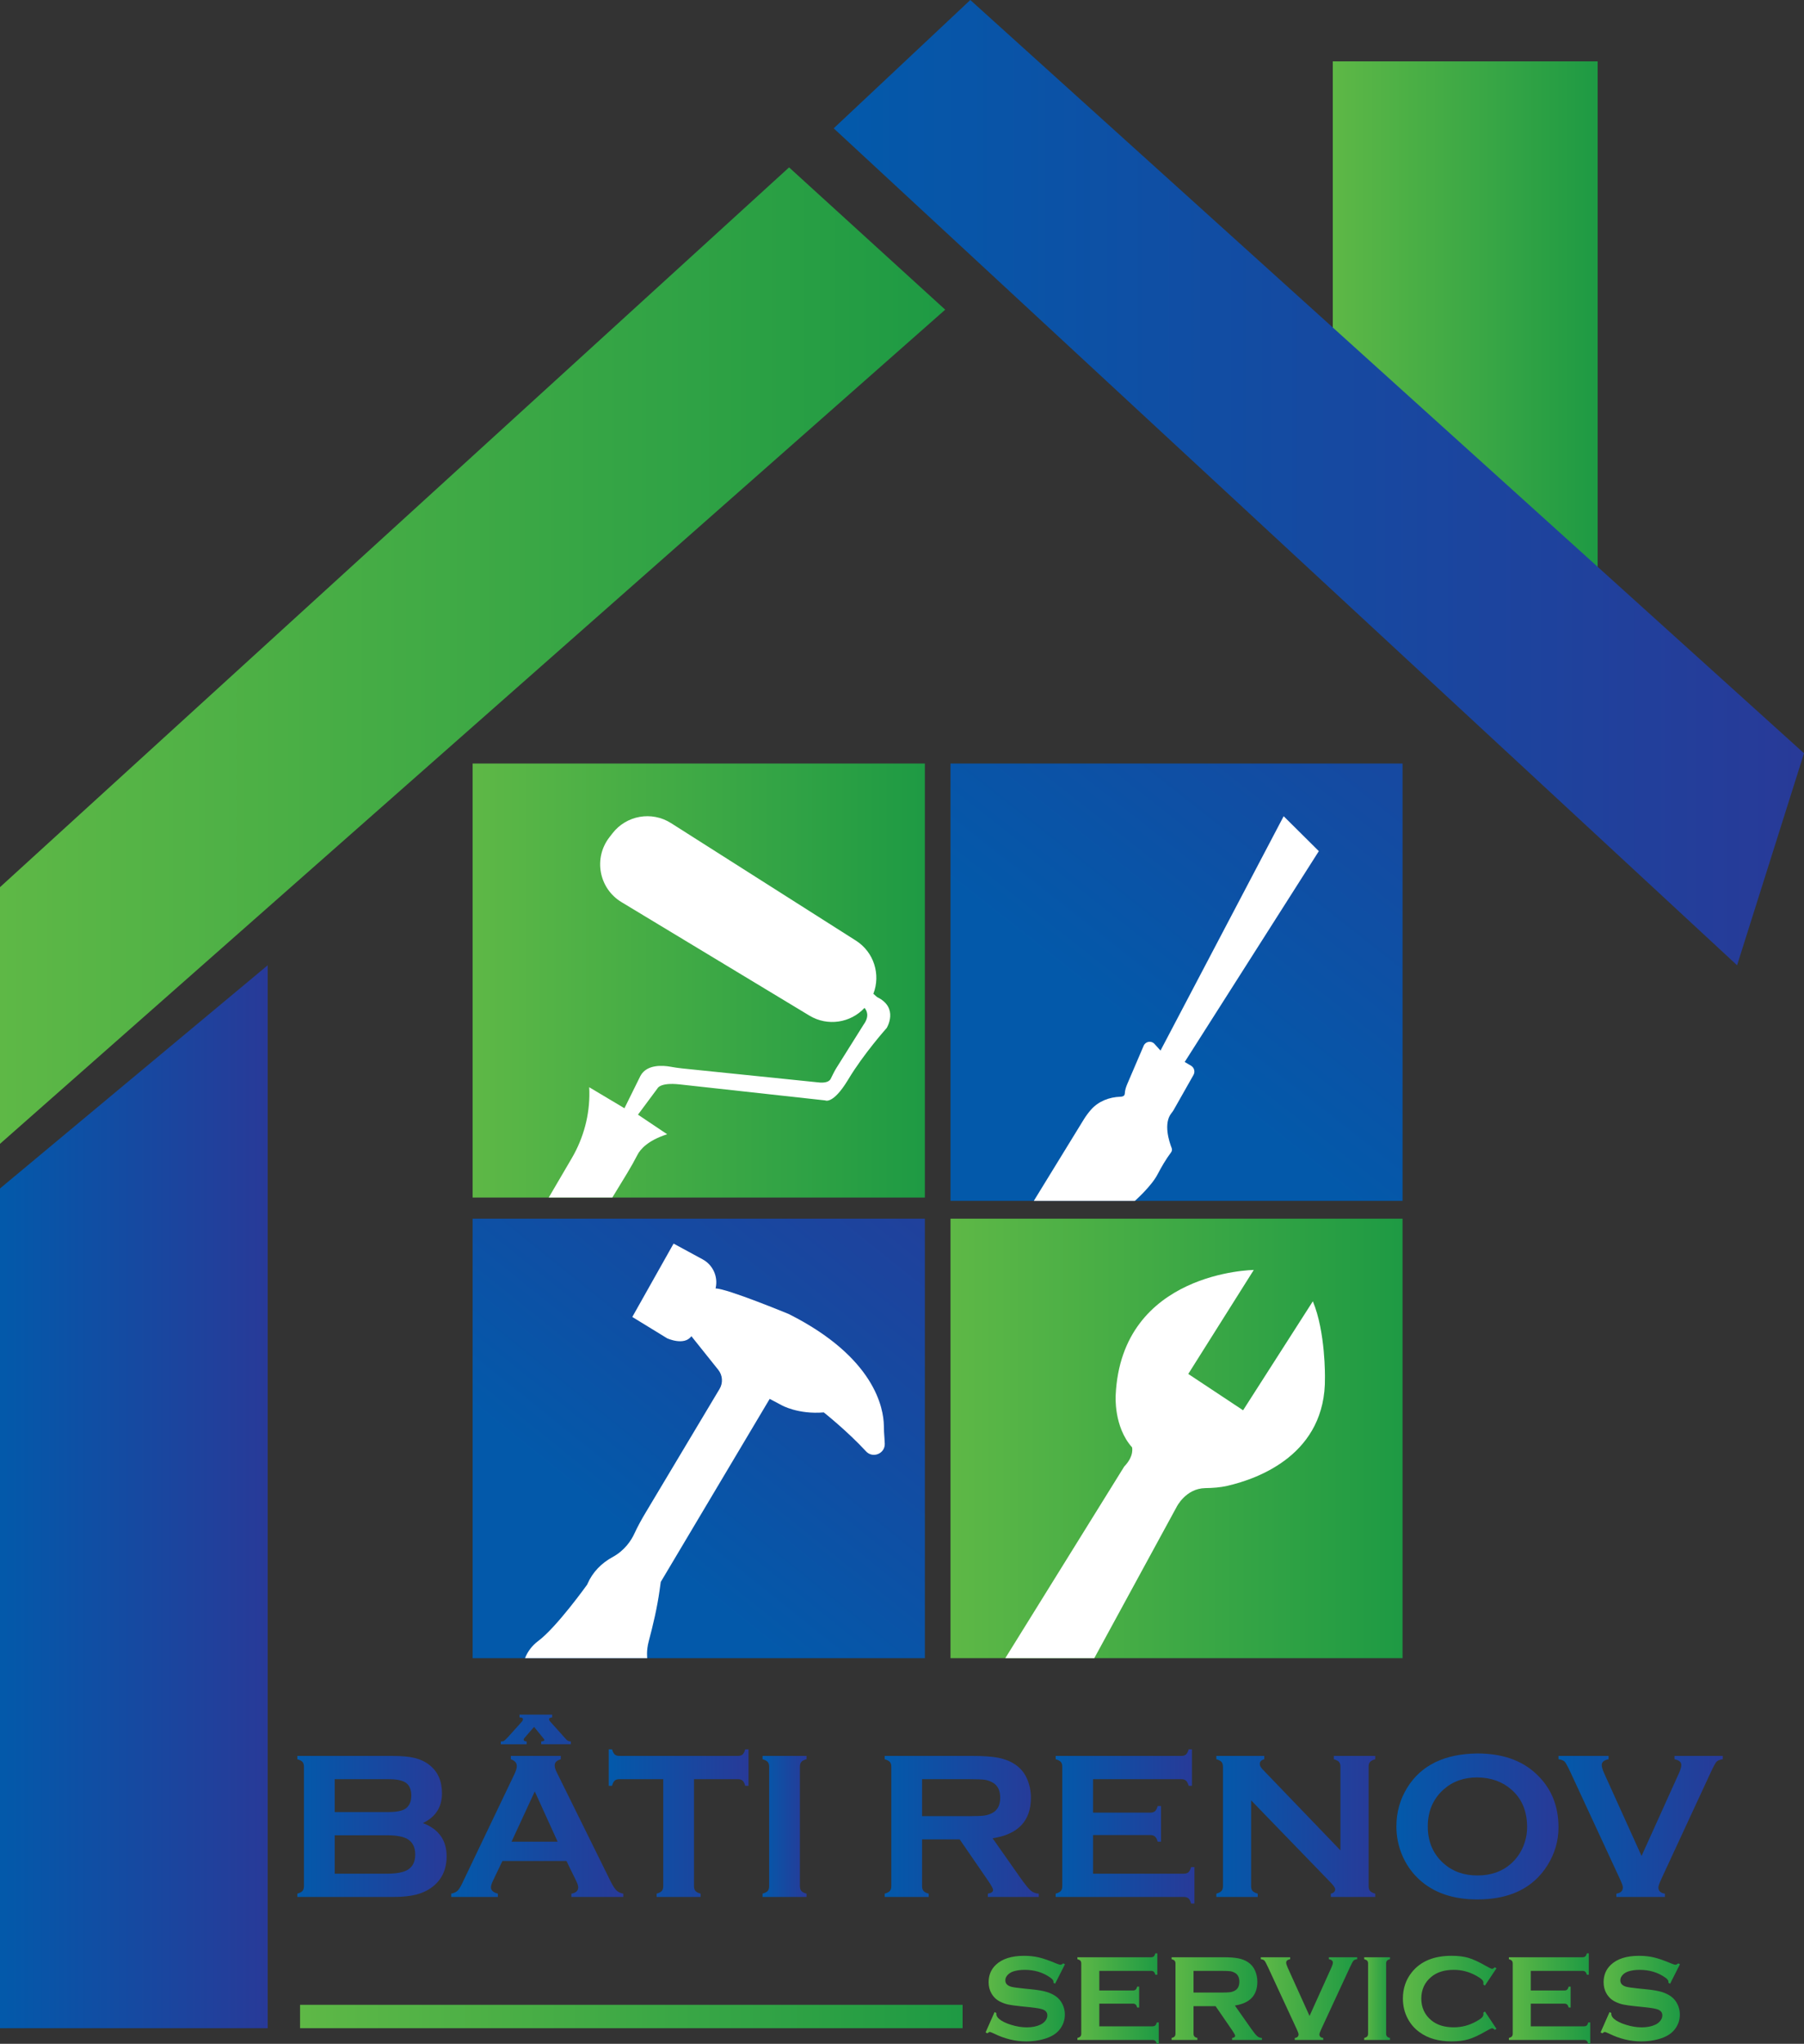 <?xml version="1.0" encoding="UTF-8"?>
<svg id="Calque_1" data-name="Calque 1" xmlns="http://www.w3.org/2000/svg" width="1754.82" height="1986.98" xmlns:xlink="http://www.w3.org/1999/xlink" viewBox="0 0 1754.82 1986.98">
  <rect x="0" y="0" width="1754.82" height="1986.98" fill="#333333" stroke="none"/>
  <defs>
    <style>
      .cls-1 {
        fill: url(#Dégradé_sans_nom_9-9);
      }

      .cls-2 {
        fill: url(#Dégradé_sans_nom_5-8);
      }

      .cls-3 {
        fill: url(#Dégradé_sans_nom_9-12);
      }

      .cls-4 {
        fill: url(#Dégradé_sans_nom_5-10);
      }

      .cls-5 {
        fill: url(#Dégradé_sans_nom_5-7);
      }

      .cls-6 {
        fill: url(#Dégradé_sans_nom_9-4);
      }

      .cls-7 {
        fill: url(#Dégradé_sans_nom_9-8);
      }

      .cls-8 {
        fill: url(#Dégradé_sans_nom_5-5);
      }

      .cls-9 {
        fill: #fff;
      }

      .cls-10 {
        fill: url(#Dégradé_sans_nom_5-12);
      }

      .cls-11 {
        fill: url(#Dégradé_sans_nom_9-7);
      }

      .cls-12 {
        fill: url(#Dégradé_sans_nom_9-6);
      }

      .cls-13 {
        fill: url(#Dégradé_sans_nom_5-9);
      }

      .cls-14 {
        fill: url(#Dégradé_sans_nom_5-4);
      }

      .cls-15 {
        fill: url(#Dégradé_sans_nom_9);
      }

      .cls-16 {
        fill: url(#Dégradé_sans_nom_5-13);
      }

      .cls-17 {
        fill: url(#Dégradé_sans_nom_9-10);
      }

      .cls-18 {
        fill: url(#Dégradé_sans_nom_9-11);
      }

      .cls-19 {
        fill: url(#Dégradé_sans_nom_5-2);
      }

      .cls-20 {
        fill: url(#Dégradé_sans_nom_9-5);
      }

      .cls-21 {
        fill: url(#Dégradé_sans_nom_9-3);
      }

      .cls-22 {
        fill: url(#Dégradé_sans_nom_5);
      }

      .cls-23 {
        fill: url(#Dégradé_sans_nom_9-2);
      }

      .cls-24 {
        fill: url(#Dégradé_sans_nom_9-13);
      }

      .cls-25 {
        fill: url(#Dégradé_sans_nom_5-3);
      }

      .cls-26 {
        fill: url(#Dégradé_sans_nom_5-11);
      }

      .cls-27 {
        fill: url(#Dégradé_sans_nom_5-6);
      }
    </style>
    <linearGradient id="Dégradé_sans_nom_5" data-name="Dégradé sans nom 5" x1="0" y1="637.38" x2="919.45" y2="637.38" gradientUnits="userSpaceOnUse">
      <stop offset="0" stop-color="#5eb846"/>
      <stop offset="1" stop-color="#1e9a44"/>
    </linearGradient>
    <linearGradient id="Dégradé_sans_nom_9" data-name="Dégradé sans nom 9" x1="0" y1="1455.12" x2="260.38" y2="1455.12" gradientUnits="userSpaceOnUse">
      <stop offset=".01" stop-color="#0359aa"/>
      <stop offset="1" stop-color="#283a98"/>
    </linearGradient>
    <linearGradient id="Dégradé_sans_nom_5-2" data-name="Dégradé sans nom 5" x1="1296.45" y1="310.87" x2="1554.12" y2="310.87" xlink:href="#Dégradé_sans_nom_5"/>
    <linearGradient id="Dégradé_sans_nom_9-2" data-name="Dégradé sans nom 9" x1="810.96" y1="469.22" x2="1754.82" y2="469.22" xlink:href="#Dégradé_sans_nom_9"/>
    <linearGradient id="Dégradé_sans_nom_9-3" data-name="Dégradé sans nom 9" x1="289.21" y1="1775.65" x2="434.44" y2="1775.65" xlink:href="#Dégradé_sans_nom_9"/>
    <linearGradient id="Dégradé_sans_nom_9-4" data-name="Dégradé sans nom 9" x1="438.96" y1="1755.56" x2="606.28" y2="1755.56" xlink:href="#Dégradé_sans_nom_9"/>
    <linearGradient id="Dégradé_sans_nom_9-5" data-name="Dégradé sans nom 9" x1="592.12" y1="1772.43" x2="728.11" y2="1772.43" xlink:href="#Dégradé_sans_nom_9"/>
    <linearGradient id="Dégradé_sans_nom_9-6" data-name="Dégradé sans nom 9" x1="741.77" y1="1775.65" x2="784.55" y2="1775.65" xlink:href="#Dégradé_sans_nom_9"/>
    <linearGradient id="Dégradé_sans_nom_9-7" data-name="Dégradé sans nom 9" x1="860.58" y1="1775.65" x2="1010.42" y2="1775.65" xlink:href="#Dégradé_sans_nom_9"/>
    <linearGradient id="Dégradé_sans_nom_9-8" data-name="Dégradé sans nom 9" x1="1026.9" y1="1775.65" x2="1161.88" y2="1775.65" xlink:href="#Dégradé_sans_nom_9"/>
    <linearGradient id="Dégradé_sans_nom_9-9" data-name="Dégradé sans nom 9" x1="1183.17" y1="1775.65" x2="1337.74" y2="1775.65" xlink:href="#Dégradé_sans_nom_9"/>
    <linearGradient id="Dégradé_sans_nom_9-10" data-name="Dégradé sans nom 9" x1="1358.33" y1="1775.65" x2="1516.01" y2="1775.65" xlink:href="#Dégradé_sans_nom_9"/>
    <linearGradient id="Dégradé_sans_nom_9-11" data-name="Dégradé sans nom 9" x1="1516.01" y1="1775.65" x2="1675.8" y2="1775.65" xlink:href="#Dégradé_sans_nom_9"/>
    <linearGradient id="Dégradé_sans_nom_5-3" data-name="Dégradé sans nom 5" x1="958.73" y1="1943.01" x2="1035.95" y2="1943.01" xlink:href="#Dégradé_sans_nom_5"/>
    <linearGradient id="Dégradé_sans_nom_5-4" data-name="Dégradé sans nom 5" x1="1048.02" y1="1943.01" x2="1127.18" y2="1943.01" xlink:href="#Dégradé_sans_nom_5"/>
    <linearGradient id="Dégradé_sans_nom_5-5" data-name="Dégradé sans nom 5" x1="1139.66" y1="1943.01" x2="1227.54" y2="1943.01" xlink:href="#Dégradé_sans_nom_5"/>
    <linearGradient id="Dégradé_sans_nom_5-6" data-name="Dégradé sans nom 5" x1="1226.48" y1="1943.01" x2="1320.19" y2="1943.01" xlink:href="#Dégradé_sans_nom_5"/>
    <linearGradient id="Dégradé_sans_nom_5-7" data-name="Dégradé sans nom 5" x1="1327.02" y1="1943.01" x2="1352.11" y2="1943.01" xlink:href="#Dégradé_sans_nom_5"/>
    <linearGradient id="Dégradé_sans_nom_5-8" data-name="Dégradé sans nom 5" x1="1364.66" y1="1943.01" x2="1455.65" y2="1943.01" xlink:href="#Dégradé_sans_nom_5"/>
    <linearGradient id="Dégradé_sans_nom_5-9" data-name="Dégradé sans nom 5" x1="1467.73" y1="1943.01" x2="1546.88" y2="1943.01" xlink:href="#Dégradé_sans_nom_5"/>
    <linearGradient id="Dégradé_sans_nom_5-10" data-name="Dégradé sans nom 5" x1="1556.95" y1="1943.01" x2="1634.17" y2="1943.01" xlink:href="#Dégradé_sans_nom_5"/>
    <linearGradient id="Dégradé_sans_nom_5-11" data-name="Dégradé sans nom 5" x1="291.88" y1="1960.43" x2="936.36" y2="1960.43" xlink:href="#Dégradé_sans_nom_5"/>
    <linearGradient id="Dégradé_sans_nom_5-12" data-name="Dégradé sans nom 5" x1="459.73" y1="953.27" x2="899.66" y2="953.27" xlink:href="#Dégradé_sans_nom_5"/>
    <linearGradient id="Dégradé_sans_nom_9-12" data-name="Dégradé sans nom 9" x1="1100.35" y1="1010.97" x2="1528.31" y2="466.67" xlink:href="#Dégradé_sans_nom_9"/>
    <linearGradient id="Dégradé_sans_nom_9-13" data-name="Dégradé sans nom 9" x1="602.83" y1="1494.26" x2="939.38" y2="1074.61" xlink:href="#Dégradé_sans_nom_9"/>
    <linearGradient id="Dégradé_sans_nom_5-13" data-name="Dégradé sans nom 5" x1="924.59" y1="1398.42" x2="1364.32" y2="1398.42" xlink:href="#Dégradé_sans_nom_5"/>
  </defs>
  <polygon class="cls-22" points="767.56 162.73 919.45 301.06 0 1112.02 0 862.49 767.56 162.73"/>
  <polygon class="cls-15" points="260.38 938.44 260.38 1971.8 0 1971.8 0 1155.42 260.38 938.44"/>
  <rect class="cls-19" x="1296.45" y="59.67" width="257.66" height="502.41"/>
  <polygon class="cls-23" points="943.86 0 810.96 124.76 1689.73 938.44 1754.82 732.31 943.86 0"/>
  <g>
    <path class="cls-21" d="M411.34,1772.38c15.4,5.83,23.1,16.61,23.1,32.34,0,12.52-4.49,22.33-13.46,29.43-4.55,3.55-9.83,6.11-15.82,7.68s-13.41,2.36-22.24,2.36h-93.7v-3.21c2.41-.67,4.08-1.54,5.02-2.61.94-1.07,1.41-2.65,1.41-4.72v-116c0-2.07-.47-3.65-1.41-4.72-.94-1.07-2.61-1.94-5.02-2.61v-3.22h92.8c8.9,0,16.07.67,21.49,2.01s10.18,3.62,14.26,6.83c8.1,6.36,12.15,15.53,12.15,27.52,0,13.39-6.19,23.03-18.58,28.92ZM325.57,1761.64h52.53c7.97,0,13.52-1.17,16.67-3.51,3.55-2.68,5.32-6.83,5.32-12.45s-1.68-9.86-5.02-12.3c-3.35-2.44-9.01-3.67-16.97-3.67h-52.53v31.94ZM325.57,1821.59h50.82c9.44,0,16.24-1.31,20.39-3.91,4.75-3.01,7.13-7.94,7.13-14.76s-2.38-11.68-7.13-14.76c-4.08-2.61-10.88-3.92-20.39-3.92h-50.82v37.36Z"/>
    <path class="cls-6" d="M551.03,1809.24h-62.31l-9.23,19.28c-1.27,2.68-1.91,4.79-1.91,6.33,0,2.95,2.24,4.99,6.71,6.13v3.21h-45.35v-3.21c2.68-.54,4.72-1.47,6.13-2.81,1.41-1.34,3.01-3.95,4.82-7.83l50.42-105.35c1.61-3.35,2.41-6.03,2.41-8.04,0-3.08-1.94-5.29-5.82-6.63v-3.22h48.61v3.22c-3.95,1.14-5.93,3.11-5.93,5.93,0,1.94.64,4.15,1.91,6.63l52.23,105.66c2.21,4.49,4.15,7.55,5.83,9.19,1.67,1.64,3.92,2.73,6.73,3.27v3.21h-50.47v-3.21c4.43-.74,6.65-2.81,6.65-6.23,0-1.41-.67-3.48-2.01-6.23l-9.42-19.28ZM512.28,1695.75h-25.11v-2.71c1.61-.07,2.64-.25,3.11-.55.47-.3,1.74-1.52,3.82-3.67l13.46-14.97c.74-.8,1.11-1.64,1.11-2.51,0-1.14-1.11-1.71-3.31-1.71v-2.71h31.74v2.71c-2.01.2-3.01.8-3.01,1.81,0,.74.54,1.68,1.61,2.81l15.06,16.77c1.07,1.27,2.58,1.94,4.52,2.01v2.71h-28.82v-2.71c2.07-.14,3.11-.64,3.11-1.51,0-.27-.54-1.04-1.61-2.31l-8.44-10.35-9.24,10.65c-.6.6-.9,1.21-.9,1.81,0,1,.97,1.57,2.91,1.71v2.71ZM542.42,1790.46l-22.23-48.84-22.59,48.84h44.82Z"/>
    <path class="cls-20" d="M675.08,1729.7v103.95c0,2.07.47,3.65,1.41,4.72.94,1.07,2.61,1.94,5.02,2.61v3.21h-42.78v-3.21c2.41-.67,4.08-1.54,5.02-2.61.94-1.07,1.41-2.65,1.41-4.72v-103.95h-42.58c-2.01,0-3.55.46-4.62,1.38-1.07.92-1.94,2.6-2.61,5.05h-3.21v-35.45h3.21c.74,2.44,1.62,4.12,2.66,5.04,1.04.92,2.56,1.38,4.57,1.38h115c2.07,0,3.65-.46,4.72-1.38,1.07-.92,1.94-2.6,2.61-5.04h3.21v35.45h-3.21c-.67-2.45-1.54-4.13-2.61-5.05-1.07-.92-2.65-1.38-4.72-1.38h-42.48Z"/>
    <path class="cls-12" d="M748.19,1833.65v-116.1c0-2.01-.47-3.55-1.41-4.62-.94-1.07-2.61-1.94-5.02-2.61v-3.22h42.78v3.22c-2.41.6-4.08,1.46-5.02,2.56-.94,1.1-1.41,2.66-1.41,4.67v116.1c0,2.07.48,3.67,1.46,4.77s2.63,1.96,4.97,2.56v3.21h-42.78v-3.21c2.41-.67,4.08-1.54,5.02-2.61.94-1.07,1.41-2.65,1.41-4.72Z"/>
    <path class="cls-11" d="M896.93,1788.25v45.5c0,2.01.48,3.57,1.46,4.67.97,1.1,2.63,1.96,4.97,2.56v3.21h-42.78v-3.21c2.41-.67,4.08-1.54,5.02-2.61.93-1.07,1.41-2.61,1.41-4.62v-116.1c0-2.07-.47-3.65-1.41-4.72-.94-1.07-2.61-1.94-5.02-2.61v-3.22h85.77c10.45,0,18.73.6,24.86,1.81s11.47,3.31,16.02,6.33c5.29,3.48,9.24,8.2,11.85,14.16,2.48,5.76,3.72,11.92,3.72,18.48,0,22.37-12.42,35.45-37.26,39.27l26.61,37.87c4.69,6.63,8.12,10.9,10.3,12.8,2.17,1.91,4.84,2.96,7.98,3.17v3.21h-49.53v-3.21c3.41-.54,5.11-1.74,5.11-3.62,0-1.21-1.57-4.12-4.71-8.74l-27.77-40.38h-36.6ZM896.93,1765.65h46.2c6.83,0,11.65-.2,14.46-.6,2.81-.4,5.39-1.24,7.73-2.51,5.09-2.74,7.63-7.7,7.63-14.86s-2.55-12.12-7.63-14.86c-2.41-1.34-4.97-2.19-7.68-2.56s-7.55-.55-14.51-.55h-46.2v35.96Z"/>
    <path class="cls-7" d="M1063.25,1784.03v37.56h88.18c2.01,0,3.55-.47,4.62-1.4,1.07-.94,1.94-2.61,2.61-5.02h3.21v35.45h-3.21c-.67-2.41-1.54-4.08-2.61-5.02-1.07-.94-2.61-1.41-4.62-1.41h-124.54v-3.21c2.41-.67,4.08-1.54,5.02-2.61s1.41-2.65,1.41-4.72v-116c0-2.07-.47-3.65-1.41-4.72s-2.61-1.94-5.02-2.61v-3.22h122.13c2.01,0,3.55-.48,4.62-1.43,1.07-.95,1.94-2.62,2.61-4.99h3.21v35.45h-3.21c-.67-2.38-1.54-4.05-2.61-5-1.07-.95-2.61-1.43-4.62-1.43h-85.77v32.54h55.64c2.01,0,3.55-.47,4.62-1.41,1.07-.94,1.94-2.61,2.61-5.02h3.22v34.65h-3.22c-.67-2.34-1.54-4-2.61-4.97-1.07-.97-2.61-1.46-4.62-1.46h-55.64Z"/>
    <path class="cls-1" d="M1217.02,1750.29v83.36c0,2.07.47,3.65,1.41,4.72s2.61,1.94,5.02,2.61v3.21h-40.27v-3.21c2.41-.67,4.08-1.54,5.02-2.61s1.41-2.65,1.41-4.72v-116.1c0-2.01-.47-3.55-1.41-4.62s-2.61-1.94-5.02-2.61v-3.22h46.6v3.22c-2.88.74-4.32,2.28-4.32,4.62,0,1.61.93,3.38,2.81,5.32l75.63,78.64v-81.35c0-2.01-.47-3.55-1.41-4.62s-2.61-1.94-5.02-2.61v-3.22h40.27v3.22c-2.41.67-4.08,1.54-5.02,2.61s-1.4,2.61-1.4,4.62v116.1c0,2.07.47,3.65,1.4,4.72s2.61,1.94,5.02,2.61v3.21h-43.19v-3.21c2.81-.6,4.22-2.04,4.22-4.32,0-1.34-1.64-3.68-4.92-7.03l-76.83-79.34Z"/>
    <path class="cls-17" d="M1436.92,1704.69c23.92,0,42.88,6.46,56.88,19.39,14.81,13.52,22.21,31,22.21,52.43,0,13.12-3.55,25.38-10.65,36.76-13.87,22.23-36.62,33.34-68.24,33.34-23.72,0-42.58-6.46-56.58-19.38-7.5-6.9-13.2-15.17-17.08-24.81-3.42-8.5-5.13-17.44-5.13-26.82,0-13.73,3.51-26.28,10.55-37.66,13.47-21.76,36.15-32.84,68.04-33.24ZM1437.02,1727.99c-13.07,0-23.96,3.88-32.68,11.64-10.32,9.16-15.48,21.17-15.48,36.02s5.16,26.85,15.48,36.02c8.71,7.76,19.67,11.64,32.88,11.64s24.13-3.88,32.78-11.64c5.16-4.61,9.11-10.27,11.86-16.95,2.41-5.95,3.62-12.11,3.62-18.46,0-15.52-5.16-27.72-15.48-36.62-8.78-7.62-19.77-11.5-32.98-11.64Z"/>
    <path class="cls-18" d="M1596.81,1804.34l36.38-80.47c1.54-3.41,2.31-6.06,2.31-7.94,0-2.88-2.21-4.75-6.63-5.62v-3.22h46.93v3.22c-2.95.4-4.99,1.24-6.13,2.51s-3.11,4.96-5.93,11.05l-47.54,102.54c-2.01,4.35-3.01,7.2-3.01,8.54,0,3.41,2.11,5.42,6.33,6.03v3.21h-47.23v-3.21c4.22-.6,6.33-2.65,6.33-6.13,0-1.27-1.01-4.08-3.02-8.44l-47.53-102.54c-2.82-6.09-4.79-9.78-5.93-11.05s-3.18-2.11-6.13-2.51v-3.22h48.7v3.22c-4.42.87-6.63,2.75-6.63,5.62,0,1.88.77,4.52,2.31,7.94l36.41,80.47Z"/>
  </g>
  <g>
    <path class="cls-25" d="M1035.95,1909.62l-9.6,18.93-1.65-.94c.04-.39.06-.71.06-.94,0-1.33-1.14-2.77-3.42-4.3-6.99-4.87-15.2-7.3-24.62-7.3-4.16,0-7.83.51-11.01,1.53-2.32.78-4.19,1.96-5.63,3.53-1.43,1.57-2.15,3.28-2.15,5.12,0,3.02,1.82,5.08,5.48,6.18,1.88.55,5.93,1.14,12.13,1.77l9.25.94c5.5.59,9.94,1.39,13.34,2.41,3.4,1.02,6.41,2.45,9.04,4.3,2.67,1.92,4.78,4.46,6.33,7.59,1.55,3.14,2.33,6.49,2.33,10.06,0,5.65-1.82,10.67-5.48,15.07-3.3,4-8.42,6.97-15.37,8.89-5.18,1.45-10.74,2.18-16.67,2.18-10.64,0-21.14-2.55-31.51-7.66-2.2-1.02-3.51-1.53-3.95-1.53-.51,0-1.32.43-2.42,1.3l-1.71-.88,8.72-19.73,1.71.82v.77c0,1.77.84,3.4,2.53,4.89,2.55,2.28,6.5,4.24,11.84,5.89,5.34,1.65,10.4,2.47,15.2,2.47,5.22,0,9.68-.88,13.37-2.65,2.04-.98,3.67-2.28,4.89-3.91,1.22-1.63,1.82-3.32,1.82-5.09,0-2.66-1.43-4.56-4.3-5.7-2-.78-6.05-1.51-12.13-2.17l-9.07-.94c-6.09-.63-10.39-1.23-12.9-1.8-2.51-.57-5.03-1.48-7.54-2.74-3.57-1.77-6.38-4.42-8.42-7.96-1.85-3.18-2.77-6.84-2.77-10.96,0-6.8,2.34-12.42,7.01-16.86,6.13-5.85,15.31-8.78,27.56-8.78,5.14,0,9.94.52,14.37,1.57,4.44,1.05,9.97,2.97,16.61,5.77,2.28.91,3.67,1.36,4.18,1.36.82,0,1.79-.45,2.88-1.36l1.65.89Z"/>
    <path class="cls-14" d="M1069.34,1947.93v22.03h51.71c1.18,0,2.08-.28,2.71-.83.63-.55,1.14-1.53,1.53-2.94h1.88v20.79h-1.88c-.39-1.41-.91-2.39-1.53-2.95-.63-.55-1.53-.82-2.71-.82h-73.03v-1.89c1.41-.39,2.39-.9,2.95-1.53.55-.63.82-1.55.82-2.77v-68.03c0-1.22-.28-2.14-.82-2.77-.55-.63-1.53-1.14-2.95-1.53v-1.88h71.62c1.18,0,2.08-.28,2.71-.84.63-.56,1.14-1.54,1.53-2.93h1.89v20.79h-1.89c-.39-1.4-.9-2.37-1.53-2.93-.63-.56-1.53-.84-2.71-.84h-50.3v19.08h32.63c1.18,0,2.08-.28,2.71-.82.63-.55,1.14-1.53,1.53-2.95h1.89v20.32h-1.89c-.39-1.37-.9-2.34-1.53-2.91s-1.53-.86-2.71-.86h-32.63Z"/>
    <path class="cls-8" d="M1160.99,1950.4v26.68c0,1.18.28,2.09.85,2.74.57.65,1.54,1.15,2.92,1.5v1.89h-25.09v-1.89c1.41-.39,2.39-.9,2.95-1.53.55-.63.82-1.53.82-2.71v-68.08c0-1.22-.28-2.14-.82-2.77-.55-.63-1.53-1.14-2.95-1.53v-1.88h50.3c6.13,0,10.98.35,14.58,1.06,3.59.71,6.72,1.94,9.39,3.71,3.1,2.04,5.42,4.81,6.95,8.3,1.45,3.38,2.18,6.99,2.18,10.84,0,13.11-7.28,20.79-21.85,23.03l15.61,22.2c2.75,3.89,4.76,6.39,6.04,7.51,1.28,1.12,2.84,1.74,4.68,1.85v1.89h-29.05v-1.89c2-.31,3-1.02,3-2.12,0-.71-.92-2.42-2.76-5.13l-16.28-23.68h-21.46ZM1160.99,1937.15h27.09c4,0,6.83-.12,8.48-.35,1.65-.23,3.16-.73,4.53-1.47,2.98-1.61,4.48-4.52,4.48-8.72s-1.49-7.11-4.48-8.72c-1.41-.78-2.92-1.28-4.51-1.5-1.59-.21-4.43-.32-8.51-.32h-27.09v21.09Z"/>
    <path class="cls-27" d="M1273.86,1959.84l21.33-47.19c.91-2,1.36-3.55,1.36-4.65,0-1.69-1.3-2.79-3.89-3.3v-1.88h27.52v1.88c-1.73.24-2.93.73-3.6,1.47-.67.75-1.82,2.91-3.48,6.48l-27.88,60.14c-1.18,2.55-1.77,4.22-1.77,5.01,0,2,1.24,3.18,3.71,3.53v1.89h-27.7v-1.89c2.47-.35,3.71-1.55,3.71-3.59,0-.74-.59-2.39-1.77-4.95l-27.88-60.14c-1.65-3.57-2.81-5.73-3.48-6.48-.67-.74-1.86-1.24-3.59-1.47v-1.88h28.56v1.88c-2.59.51-3.89,1.61-3.89,3.3,0,1.1.45,2.65,1.35,4.65l21.36,47.19Z"/>
    <path class="cls-5" d="M1330.79,1977.02v-68.08c0-1.18-.28-2.08-.82-2.71-.55-.63-1.53-1.14-2.95-1.53v-1.88h25.09v1.88c-1.41.35-2.39.86-2.95,1.5-.55.65-.82,1.56-.82,2.74v68.08c0,1.22.28,2.15.85,2.8.57.65,1.54,1.15,2.92,1.5v1.89h-25.09v-1.89c1.41-.39,2.39-.9,2.95-1.53.55-.63.82-1.55.82-2.77Z"/>
    <path class="cls-2" d="M1444.46,1955.59l11.19,16.76-1.53,1.06c-1.1-1.02-2-1.54-2.71-1.54s-2.69.95-5.95,2.83c-6.75,3.9-12.44,6.52-17.05,7.88-4.61,1.36-10.1,2.04-16.46,2.04-12.68,0-23.09-3-31.22-9.01-4.79-3.49-8.56-7.83-11.31-13.02-3.18-5.93-4.77-12.46-4.77-19.61,0-9.74,2.84-18.2,8.54-25.38,8.56-10.8,21.5-16.2,38.81-16.2,6.36,0,11.82.67,16.37,2,4.55,1.33,10.25,3.97,17.08,7.89,3.26,1.85,5.24,2.77,5.95,2.77s1.61-.51,2.71-1.53l1.53,1.06-11.19,16.79-1.59-1.06c.08-.63.12-1.15.12-1.58,0-1.13-.49-2.2-1.47-3.2-.98-1-2.73-2.2-5.24-3.61-6.95-3.91-14.31-5.87-22.08-5.87-9.19,0-16.51,2.3-21.97,6.88-6.44,5.37-9.66,12.4-9.66,21.06s3.22,15.69,9.66,21.06c5.46,4.59,12.78,6.88,21.97,6.88,7.77,0,15.13-1.96,22.08-5.89,2.51-1.41,4.26-2.62,5.24-3.62.98-1,1.47-2.07,1.47-3.21,0-.43-.04-.94-.12-1.53l1.59-1.12Z"/>
    <path class="cls-13" d="M1489.05,1947.93v22.03h51.71c1.18,0,2.08-.28,2.71-.83.63-.55,1.14-1.53,1.53-2.94h1.88v20.79h-1.88c-.39-1.41-.91-2.39-1.53-2.95-.63-.55-1.53-.82-2.71-.82h-73.03v-1.89c1.41-.39,2.39-.9,2.95-1.53.55-.63.82-1.55.82-2.77v-68.03c0-1.22-.28-2.14-.82-2.77-.55-.63-1.53-1.14-2.95-1.53v-1.88h71.62c1.18,0,2.08-.28,2.71-.84.63-.56,1.14-1.54,1.53-2.93h1.89v20.79h-1.89c-.39-1.4-.9-2.37-1.53-2.93-.63-.56-1.53-.84-2.71-.84h-50.3v19.08h32.63c1.18,0,2.08-.28,2.71-.82.63-.55,1.14-1.53,1.53-2.95h1.89v20.32h-1.89c-.39-1.37-.9-2.34-1.53-2.91s-1.53-.86-2.71-.86h-32.63Z"/>
    <path class="cls-4" d="M1634.17,1909.62l-9.6,18.93-1.65-.94c.04-.39.06-.71.06-.94,0-1.33-1.14-2.77-3.42-4.3-6.99-4.87-15.2-7.3-24.62-7.3-4.16,0-7.83.51-11.01,1.53-2.32.78-4.19,1.96-5.63,3.53-1.43,1.57-2.15,3.28-2.15,5.12,0,3.02,1.82,5.08,5.48,6.18,1.88.55,5.93,1.14,12.13,1.77l9.25.94c5.5.59,9.94,1.39,13.34,2.41,3.4,1.02,6.41,2.45,9.04,4.3,2.67,1.92,4.78,4.46,6.33,7.59,1.55,3.14,2.33,6.49,2.33,10.06,0,5.65-1.82,10.67-5.48,15.07-3.3,4-8.42,6.97-15.37,8.89-5.18,1.45-10.74,2.18-16.67,2.18-10.64,0-21.14-2.55-31.51-7.66-2.2-1.02-3.51-1.53-3.95-1.53-.51,0-1.32.43-2.42,1.3l-1.71-.88,8.72-19.73,1.71.82v.77c0,1.77.84,3.4,2.53,4.89,2.55,2.28,6.5,4.24,11.84,5.89,5.34,1.65,10.4,2.47,15.2,2.47,5.22,0,9.68-.88,13.37-2.65,2.04-.98,3.67-2.28,4.89-3.91,1.22-1.63,1.82-3.32,1.82-5.09,0-2.66-1.43-4.56-4.3-5.7-2-.78-6.05-1.51-12.13-2.17l-9.07-.94c-6.09-.63-10.39-1.23-12.9-1.8-2.51-.57-5.03-1.48-7.54-2.74-3.57-1.77-6.38-4.42-8.42-7.96-1.85-3.18-2.77-6.84-2.77-10.96,0-6.8,2.34-12.42,7.01-16.86,6.13-5.85,15.31-8.78,27.56-8.78,5.14,0,9.94.52,14.37,1.57,4.44,1.05,9.97,2.97,16.61,5.77,2.28.91,3.67,1.36,4.18,1.36.82,0,1.79-.45,2.88-1.36l1.65.89Z"/>
  </g>
  <rect class="cls-26" x="291.88" y="1949.06" width="644.48" height="22.74"/>
  <rect class="cls-10" x="459.73" y="742.29" width="439.93" height="421.96"/>
  <path class="cls-9" d="M853.26,969.42l-3.71-3.25c7.24-18.63.68-40.5-16.96-51.71l-179.89-114.26c-18.72-11.89-43.41-7.56-56.96,9.99l-3,3.88c-15.67,20.29-10.16,49.7,11.79,62.95l182.88,110.38c17.6,10.62,39.91,7.13,53.53-7.53,2.14,2.45,5.14,7.97-.85,16.2l-26.49,42.21c-2.12,3.37-3.75,7-5.55,10.55-1.07,2.12-4.22,4.6-13.32,3.33l-131.29-13.46c-3.77-.39-7.51-.97-11.23-1.64-7.4-1.33-22.98-2.56-29.21,8.86l-15.58,31.51-34.28-20.43s.11,1.51.16,4.18c.42,22.79-5.64,45.23-17.16,64.89l-22.35,38.15h61.86l14.46-23.72c3.57-5.85,6.88-11.83,10.04-17.91,2.58-4.95,9.67-13.74,28.82-19.88l-28.39-19.04,19.04-25.62s2.42-5.89,21.47-3.81l141.61,15.58s7.34,4.15,21.7-19.19c.27-.43.54-.88.81-1.33,14.89-24.83,37.28-49.85,37.28-49.85,0,0,12.23-19.65-9.23-30.04Z"/>
  <rect class="cls-3" x="924.59" y="742.29" width="439.73" height="425.19"/>
  <path class="cls-9" d="M1005.61,1167.48h98.33s15.89-14.02,21.94-25.55c3.95-7.52,8.2-14.87,13.29-21.66h0c.89-1.19,1.1-2.76.55-4.15-2.41-6.17-8.24-23.88-.26-33.89.73-.91,1.46-1.83,2.04-2.84l19.45-34.33c1.79-3.16.72-7.16-2.41-9l-6.14-3.61,130.48-204.98-34.22-33.95-119.8,227.85-5.82-6.47c-3.1-3.44-8.73-2.51-10.55,1.75l-15.94,37.2c-1.28,2.99-2.31,6.15-2.43,9.4-.05,1.39-.92,2.89-4.36,3-10.83.35-21.28,4.41-28.45,12.53-2.45,2.77-4.91,6.01-7.22,9.77l-48.47,78.94Z"/>
  <rect class="cls-24" x="459.73" y="1184.79" width="439.93" height="427.26"/>
  <path class="cls-9" d="M510.71,1612.05h118.88s-1.03-7.01,1.41-16.2c4.35-16.37,8.24-32.86,10.59-49.63l1.16-8.27,105.95-177.97,11.77,6.23s15.93,9,40.86,6.92c0,0,22.98,18.2,41.08,37.86,6.54,7.11,18.48,2.28,18.24-7.38-.04-1.59-.13-3.32-.29-5.19-.36-4.2-.55-8.41-.61-12.62-.26-16.14-8.36-65.96-92.34-108.24,0,0-60.25-24.93-71.33-24.93l.22-1.11c2.14-10.87-3.04-21.88-12.78-27.16l-28.3-15.35-40.16,71.33,33.93,20.77s16.62,7.62,23.54-2.08l26.16,32.71c4.25,5.32,4.76,12.72,1.26,18.56l-71.94,120.29c-3.96,6.62-7.71,13.38-10.94,20.39-2.87,6.23-9.07,16.21-21.24,22.82-10.69,5.8-19.41,14.65-24.26,25.81l-.38.88s-29.54,41.36-47.66,54.88c-5.74,4.28-10.22,10-12.81,16.68h0Z"/>
  <rect class="cls-16" x="924.59" y="1184.79" width="439.73" height="427.26"/>
  <path class="cls-9" d="M977.91,1612.05l115.65-186.28c10.04-10.39,7.62-18.7,7.62-18.7-18-20.08-15.93-50.55-15.93-50.55,5.54-120.49,134.34-121.88,134.34-121.88l-63.71,101.1,53.32,35.32,67.86-105.95c12.46,29.78,11.77,74.1,11.77,74.1,1.06,74.44-64.42,98.26-94.89,105.3-7.04,1.63-14.26,2.1-21.49,2.21-19.19.31-28.01,18.52-28.01,18.52l-79.98,146.81h-86.56Z"/>
</svg>